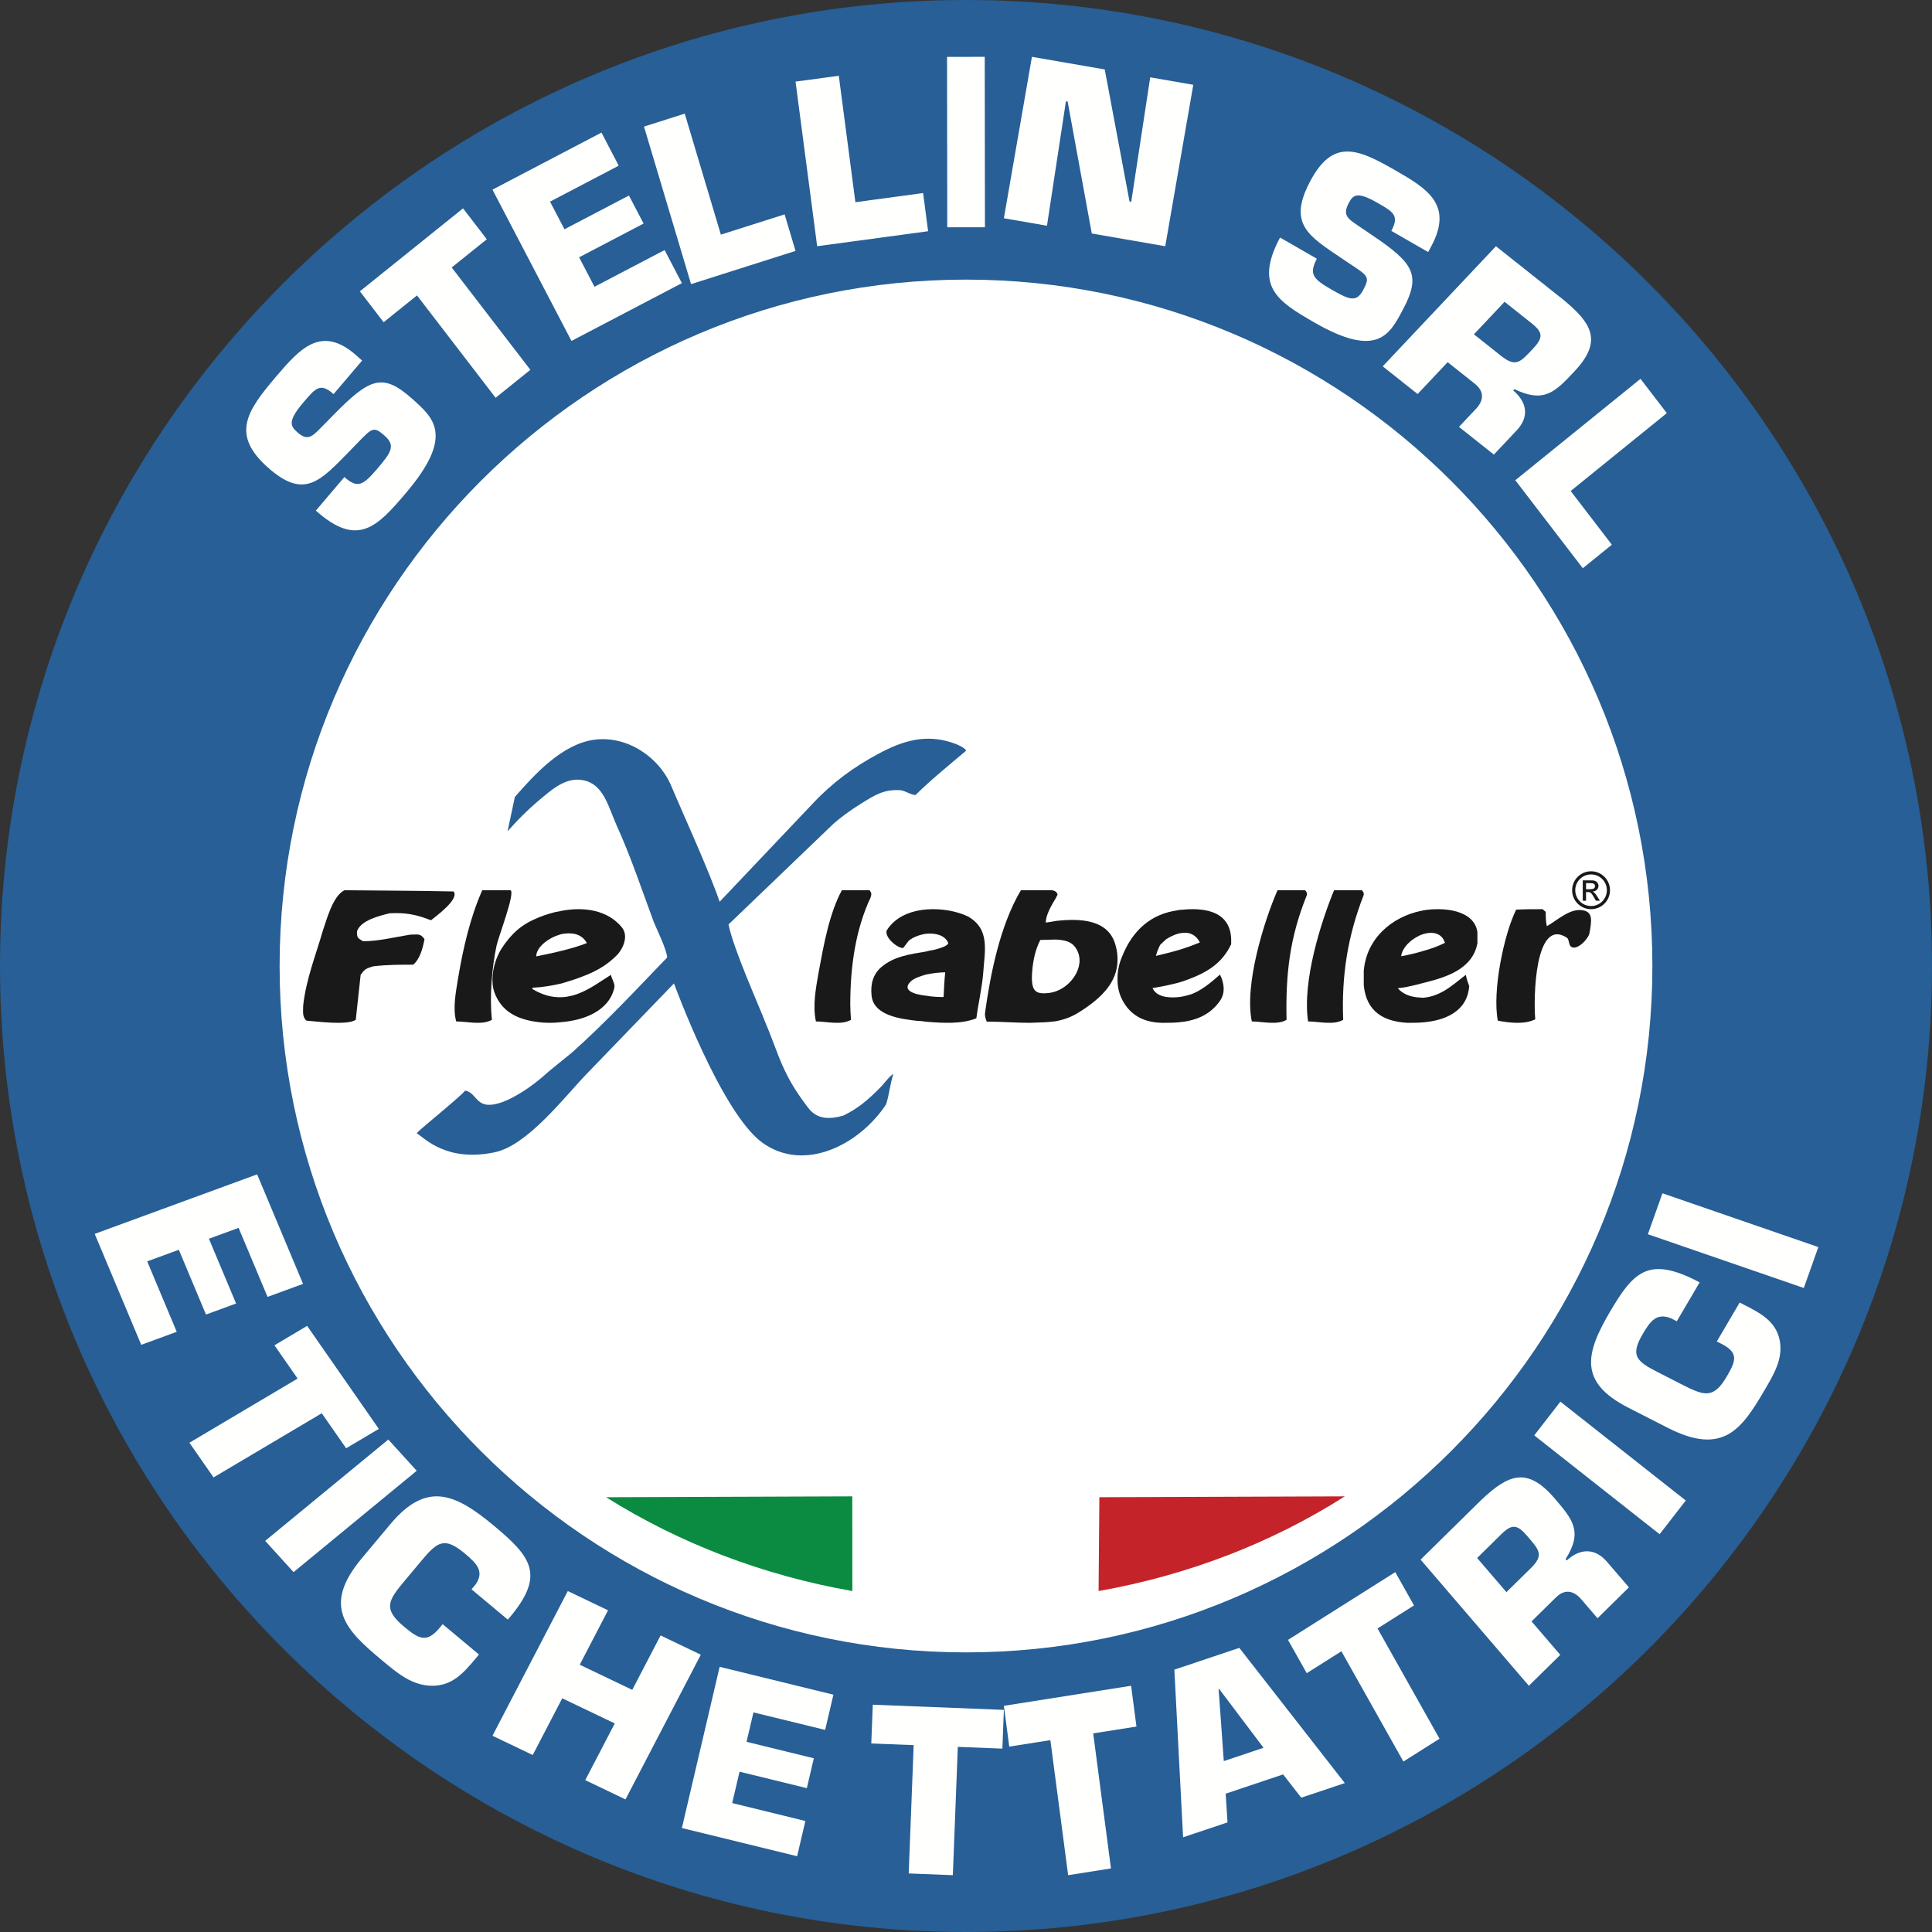 <?xml version="1.0" encoding="UTF-8"?>
<svg width="129px" height="129px" viewBox="0 0 129 129" version="1.1" xmlns="http://www.w3.org/2000/svg" xmlns:xlink="http://www.w3.org/1999/xlink">
    <rect x="0" y="0" width="129" height="129" fill="#333333" stroke="none"/>
    <!-- Generator: Sketch 63.1 (92452) - https://sketch.com -->
    <title>Group 2</title>
    <desc>Created with Sketch.</desc>
    <g id="Symbols" stroke="none" stroke-width="1" fill="none" fill-rule="evenodd">
        <g id="footer-black" transform="translate(-73, -69)">
            <g id="Group-2" transform="translate(73, 69)">
                <circle id="Oval" fill="#FFFFFF" cx="64" cy="64" r="48"></circle>
                <g id="Stellin-Flexlabeller-Copy">
                    <path d="M56.908,99.912 L40.471,99.971 C45.398,103.068 50.98,105.193 56.912,106.235 C56.912,106.235 56.908,99.87 56.908,99.912" id="Fill-1" fill="#0B8B42"></path>
                    <path d="M73.353,106.235 C79.295,105.182 84.88,103.036 89.794,99.912 L73.405,99.97 L73.353,106.235 Z" id="Fill-3" fill="#C4232A"></path>
                    <path d="M50.908,76.3 C53.711,78.318 57.38,76.434 59.16,73.747 C59.376,73.109 59.43,72.365 59.646,71.726 C59.484,71.726 58.918,72.498 58.756,72.631 C58.001,73.402 57.299,74.013 56.302,74.492 C55.439,74.731 54.576,74.785 53.955,73.96 C52.984,72.683 52.526,71.859 51.987,70.529 C51.933,70.397 51.232,68.535 51.178,68.456 C50.638,67.046 48.993,63.429 48.643,61.727 L55.6,55.051 C56.059,54.626 56.868,54.041 57.434,53.695 C58.378,53.11 58.998,52.684 60.131,52.764 C60.428,52.791 60.832,53.084 61.129,53.084 C62.181,52.046 63.367,51.089 64.5,50.131 C64.5,49.945 63.799,49.653 63.61,49.6 C61.803,48.988 60.266,49.466 58.675,50.318 C57.029,51.195 55.574,52.259 54.279,53.642 L48.049,60.211 C47.349,58.137 45.541,54.2 44.84,52.525 C44.004,50.504 41.847,49.121 39.716,49.387 C37.559,49.653 35.698,51.7 34.377,53.216 L33.891,55.504 C34.647,54.653 35.429,53.881 36.318,53.163 C37.073,52.525 37.936,51.886 38.961,52.1 C40.31,52.365 40.633,53.908 41.146,55.051 C42.116,57.179 42.845,59.386 43.654,61.567 C43.816,61.966 44.544,63.455 44.544,63.934 C42.494,66.061 40.417,68.296 38.179,70.29 C37.505,70.848 36.804,71.381 36.184,71.939 C35.402,72.604 34.404,73.269 33.541,73.588 C31.734,74.226 31.95,73.003 31.06,72.817 C30.79,73.189 28.039,75.396 27.824,75.662 C28.39,76.035 29.846,77.604 33.028,76.939 C35.212,76.486 37.667,73.269 39.177,71.699 L45.002,65.663 C45.002,65.663 48.155,74.318 50.908,76.3" id="Fill-5" fill="#275F96"></path>
                    <path d="M37.324,62.424 C37.381,62.395 37.438,62.395 37.496,62.367 C38.155,62.252 38.814,62.309 39.186,62.969 C38.67,63.17 38.097,63.342 37.496,63.485 C36.951,63.629 36.349,63.743 35.805,63.858 C35.805,63.17 36.779,62.567 37.324,62.424 M37.496,65.665 C37.782,65.579 38.069,65.493 38.327,65.407 C39.501,65.005 40.389,64.604 41.249,63.715 C41.622,63.284 41.966,62.51 41.536,61.937 C40.59,60.76 38.985,60.531 37.496,60.817 C36.951,60.904 36.407,61.076 35.92,61.277 C34.802,61.735 34.143,62.338 33.484,63.342 C33.14,63.887 32.882,64.661 32.882,65.407 L32.882,65.464 C32.882,65.809 32.94,66.124 33.083,66.44 C33.656,67.759 34.888,68.16 36.235,68.276 C36.579,68.304 37.009,68.304 37.496,68.246 C38.9,68.132 40.648,67.558 41.02,65.952 C41.077,65.665 40.848,65.378 40.791,65.092 C39.96,65.608 39.186,66.21 38.241,66.468 C37.983,66.526 37.754,66.583 37.496,66.583 C36.808,66.612 36.178,66.411 35.547,66.038 L35.547,65.952 C36.206,65.923 36.865,65.809 37.496,65.665" id="Fill-7" fill="#1A1919"></path>
                    <path d="M78.648,63.448 C78.15,63.593 77.653,63.709 77.18,63.826 C77.229,63.651 77.28,63.477 77.355,63.332 C77.379,63.245 77.429,63.158 77.479,63.071 C77.603,62.955 77.728,62.839 77.852,62.723 C78.076,62.578 78.349,62.432 78.648,62.345 C79.195,62.2 79.768,62.259 80.116,62.926 C79.618,63.129 79.146,63.303 78.648,63.448 M78.872,60.749 C78.797,60.749 78.722,60.749 78.648,60.779 C76.907,61.011 75.638,62.055 74.916,63.884 C74.717,64.347 74.618,64.841 74.618,65.305 L74.618,65.451 C74.618,66.031 74.792,66.612 75.14,67.104 C75.737,67.975 76.633,68.265 77.553,68.294 C77.902,68.294 78.275,68.294 78.648,68.265 C79.718,68.178 80.788,67.83 81.484,66.785 C81.807,66.292 81.758,65.682 81.46,65.073 C80.862,65.595 80.191,66.176 79.469,66.408 C79.27,66.466 78.972,66.553 78.648,66.582 C77.976,66.64 77.205,66.553 76.956,65.973 C77.529,65.886 78.076,65.77 78.648,65.624 C78.872,65.567 79.121,65.479 79.345,65.392 C80.589,64.928 81.609,64.319 82.206,63.042 L82.206,62.955 L82.206,62.694 C82.131,60.72 80.215,60.605 78.872,60.749" id="Fill-9" fill="#1A1919"></path>
                    <path d="M95.003,63.503 C94.528,63.647 94.029,63.763 93.555,63.85 C93.63,63.215 94.329,62.608 95.003,62.377 C95.652,62.175 96.276,62.291 96.476,62.954 C96.026,63.186 95.527,63.359 95.003,63.503 M95.003,60.79 C94.953,60.819 94.928,60.819 94.878,60.819 C92.931,61.223 91.233,62.666 91.059,64.831 L91.059,65.696 L91.059,65.783 C91.233,67.572 92.407,68.207 93.979,68.294 C94.304,68.294 94.653,68.294 95.003,68.265 C96.426,68.15 97.973,67.572 98.098,65.841 C97.998,65.581 97.924,65.35 97.873,65.09 C97.374,65.466 96.925,65.869 96.426,66.158 C95.976,66.418 95.502,66.591 95.003,66.62 C94.878,66.62 94.753,66.591 94.604,66.591 C94.154,66.533 93.68,66.389 93.331,65.985 C93.58,65.956 93.83,65.927 94.055,65.869 C94.354,65.812 94.678,65.725 95.003,65.639 C96.55,65.263 98.323,64.715 98.647,62.983 L98.647,62.868 L98.647,62.233 C98.422,60.732 96.351,60.559 95.003,60.79" id="Fill-11" fill="#1A1919"></path>
                    <path d="M63.003,66.572 C62.815,66.572 62.328,66.572 61.842,66.485 C61.005,66.398 60.168,66.108 60.843,65.501 C61.032,65.327 61.437,65.182 61.842,65.067 C62.274,64.98 62.734,64.922 63.111,64.922 C63.057,65.472 63.031,65.993 63.003,66.572 M64.624,61.189 C63.895,60.842 62.868,60.639 61.842,60.726 C60.762,60.813 59.736,61.247 59.196,62.144 C59.087,62.636 59.925,63.302 60.303,63.302 C60.438,63.128 60.546,62.983 60.681,62.81 C60.951,62.578 61.41,62.405 61.842,62.347 C62.463,62.289 63.057,62.433 63.3,62.925 C63.408,63.157 62.599,63.36 62.382,63.417 C62.22,63.446 62.031,63.475 61.842,63.533 C60.789,63.707 59.681,63.852 58.844,64.575 C58.277,65.067 58.115,65.732 58.196,66.485 C58.331,67.845 60.249,68.047 61.248,68.163 C61.437,68.163 61.653,68.192 61.842,68.221 C62.949,68.308 64.192,68.395 65.191,67.99 C65.326,66.977 65.569,65.964 65.65,64.951 C65.758,63.446 66.109,62.028 64.624,61.189" id="Fill-13" fill="#1A1919"></path>
                    <path d="M100.009,68.148 C99.634,66.176 100.409,62.41 101.234,60.736 C101.834,60.706 102.409,60.706 103.009,60.706 C103.059,60.766 103.133,60.825 103.209,60.885 C103.209,61.214 103.209,61.543 103.284,61.842 C104.059,61.394 104.884,60.586 105.758,60.795 C106.383,60.945 106.258,61.543 106.133,62.29 C106.059,62.708 105.283,63.486 104.909,63.217 C104.733,63.097 104.784,62.738 104.633,62.619 C102.459,61.184 102.384,66.713 102.509,68.058 C101.809,68.417 100.759,68.298 100.009,68.148" id="Fill-15" fill="#1A1919"></path>
                    <path d="M20.461,68.148 C20.164,67.901 20.245,67.488 20.245,67.132 C20.434,65.401 21.082,63.781 21.568,62.106 C21.811,61.419 22.216,59.826 22.999,59.441 C25.429,59.469 27.859,59.469 30.288,59.524 C30.693,60.046 29.074,61.199 28.777,61.446 C27.777,61.062 27.103,60.925 26.023,60.979 C25.348,61.144 24.079,61.446 23.836,62.188 C23.836,62.655 23.89,62.627 24.241,62.847 C25.267,62.847 26.374,62.573 27.373,62.408 C27.859,62.408 28.075,62.298 28.344,62.71 C28.236,63.286 28.048,64.028 27.589,64.412 C26.725,64.412 25.807,64.412 24.916,64.523 C24.484,64.66 24.349,64.687 24.079,65.099 C23.971,66.088 23.863,67.104 23.755,68.093 C23.188,68.477 21.163,68.203 20.461,68.148" id="Fill-17" fill="#1A1919"></path>
                    <path d="M30.46,68.202 C30.222,67.291 30.436,66.273 30.579,65.362 C30.913,63.353 31.39,61.263 32.201,59.441 L34.085,59.441 C34.419,59.602 33.298,62.495 33.155,63.138 C32.845,64.612 32.678,66.568 32.845,68.094 C32.177,68.469 31.199,68.202 30.46,68.202" id="Fill-19" fill="#1A1919"></path>
                    <path d="M54.48,68.202 C54.247,67.13 54.48,65.951 54.668,64.88 C54.995,63.112 55.37,60.995 56.212,59.441 L58.06,59.441 C58.201,59.629 58.201,59.682 58.13,59.924 C57.101,62.121 56.773,64.612 56.773,67.077 C56.773,67.398 56.797,67.746 56.82,68.094 C56.165,68.469 55.205,68.202 54.48,68.202" id="Fill-21" fill="#1A1919"></path>
                    <path d="M83.584,68.202 C83.074,65.764 84.396,61.504 85.301,59.441 L87.134,59.441 C87.227,59.522 87.296,59.629 87.25,59.789 C86.113,62.602 85.835,65.067 85.904,68.094 C85.278,68.469 84.257,68.202 83.584,68.202" id="Fill-23" fill="#1A1919"></path>
                    <path d="M87.34,68.202 C86.942,65.496 88.208,61.558 89.075,59.441 L90.927,59.441 C91.021,59.548 91.091,59.602 91.044,59.789 C89.989,62.495 89.567,65.147 89.685,68.094 C89.028,68.469 88.067,68.202 87.34,68.202" id="Fill-25" fill="#1A1919"></path>
                    <path d="M70.505,66.189 C70.364,66.243 70.223,66.27 70.082,66.297 C69.181,66.405 68.899,66.216 68.899,65.244 C68.927,64.407 69.068,63.517 69.462,62.761 C69.772,62.761 70.138,62.734 70.505,62.734 C71.012,62.761 71.49,62.842 71.773,63.22 C72.59,64.299 71.659,65.784 70.505,66.189 M74.505,63.193 C74.082,61.384 72.139,61.303 70.505,61.492 C70.251,61.546 70.026,61.573 69.829,61.6 C69.829,61.087 70.195,60.467 70.505,59.954 C70.533,59.873 70.589,59.792 70.617,59.738 C70.589,59.657 70.561,59.576 70.505,59.549 C70.42,59.468 70.279,59.441 70.167,59.441 L68.166,59.441 C66.786,61.763 66.138,64.974 65.772,67.619 C65.744,67.835 65.8,67.997 65.885,68.213 C66.842,68.213 67.8,68.294 68.758,68.294 C69.406,68.267 69.969,68.267 70.505,68.186 C71.068,68.078 71.604,67.889 72.167,67.511 C73.519,66.647 74.618,65.595 74.618,64.084 C74.618,63.786 74.59,63.49 74.505,63.193" id="Fill-27" fill="#1A1919"></path>
                    <path d="M106.169,59.374 C106.395,59.374 106.498,59.312 106.498,59.168 C106.498,59.018 106.406,58.966 106.152,58.966 L105.901,58.966 L105.901,59.374 L106.169,59.374 Z M105.681,58.781 L106.148,58.781 C106.357,58.781 106.423,58.787 106.519,58.825 C106.642,58.876 106.731,59.01 106.731,59.148 C106.731,59.357 106.57,59.515 106.343,59.529 L106.343,59.536 C106.446,59.573 106.522,59.656 106.659,59.875 L106.823,60.14 L106.556,60.14 L106.436,59.927 C106.261,59.621 106.199,59.563 106.031,59.563 L105.901,59.563 L105.901,60.14 L105.681,60.14 L105.681,58.781 Z M105.18,59.439 C105.18,60.023 105.653,60.496 106.237,60.496 C106.817,60.496 107.291,60.023 107.291,59.439 C107.291,58.859 106.817,58.386 106.237,58.386 C105.653,58.386 105.18,58.859 105.18,59.439 L105.18,59.439 Z M107.5,59.439 C107.5,60.14 106.934,60.706 106.237,60.706 C105.537,60.706 104.971,60.14 104.971,59.439 C104.971,58.743 105.537,58.176 106.237,58.176 C106.934,58.176 107.5,58.743 107.5,59.439 L107.5,59.439 Z" id="Fill-29" fill="#1A1919"></path>
                    <path d="M64.5,18.67 C39.229,18.67 18.67,39.229 18.67,64.5 C18.67,89.77 39.229,110.33 64.5,110.33 C89.77,110.33 110.33,89.77 110.33,64.5 C110.33,39.229 89.77,18.67 64.5,18.67 M64.5,129 C28.935,129 0,100.065 0,64.5 C0,28.934 28.935,0 64.5,0 C100.065,0 129,28.934 129,64.5 C129,100.065 100.065,129 64.5,129" id="Fill-31" fill="#275F96"></path>
                    <path d="M22.308,27.664 C24.696,25.236 25.561,24.878 27.522,26.628 C28.934,27.89 30.375,29.073 27.097,32.925 C25.2,35.155 23.892,36.597 21.088,34.094 L22.995,31.852 C23.885,32.646 24.254,32.401 25.227,31.256 C26.161,30.159 26.401,29.736 25.683,29.095 C24.942,28.434 24.844,28.573 23.842,29.608 L23.371,30.092 C21.384,32.119 20.323,33.39 17.873,31.202 C15.422,29.015 16.464,27.46 18.411,25.172 C20.041,23.258 21.466,21.654 23.825,23.76 L24.179,24.075 L22.271,26.317 C21.393,25.533 21.076,25.907 20.281,26.841 C19.208,28.101 19.369,28.43 19.848,28.858 C20.532,29.468 20.843,29.15 21.415,28.572 L22.308,27.664 Z" id="Fill-33" fill="#FFFFFE"></path>
                    <polygon id="Fill-35" fill="#FFFFFE" points="35.412 24.693 33.092 26.559 27.842 19.725 25.615 21.516 24.029 19.451 30.918 13.912 32.504 15.976 30.161 17.86"></polygon>
                    <polygon id="Fill-37" fill="#FFFFFE" points="37.69 15.308 41.994 13.055 42.973 14.927 38.668 17.181 39.694 19.147 44.376 16.696 45.529 18.905 38.158 22.765 32.882 12.663 40.16 8.853 41.313 11.062 36.726 13.464"></polygon>
                    <polygon id="Fill-39" fill="#FFFFFE" points="48.133 15.666 52.389 14.314 53.118 16.754 46.142 18.971 43 8.453 45.72 7.588"></polygon>
                    <polygon id="Fill-41" fill="#FFFFFE" points="57.115 13.501 61.636 12.889 61.971 15.439 54.562 16.441 53.118 5.449 56.007 5.059"></polygon>
                    <polygon id="Fill-43" fill="#FFFFFE" points="65.765 15.172 63.249 15.176 63.235 3.799 65.751 3.794"></polygon>
                    <polygon id="Fill-45" fill="#FFFFFE" points="69.907 15.072 67.029 14.573 68.902 3.794 73.764 4.637 75.419 13.452 75.534 13.471 76.799 5.163 79.676 5.662 77.804 16.441 72.899 15.591 71.287 6.783 71.172 6.763"></polygon>
                    <path d="M91.661,15.731 C94.393,17.58 94.899,18.36 93.681,20.654 C92.803,22.307 92.003,23.971 87.773,21.539 C85.326,20.131 83.726,19.141 85.469,15.86 L87.929,17.276 C87.377,18.316 87.679,18.629 88.935,19.351 C90.14,20.044 90.579,20.193 91.026,19.353 C91.486,18.486 91.338,18.418 90.176,17.645 L89.633,17.281 C87.355,15.744 85.963,14.961 87.486,12.094 C89.009,9.226 90.659,9.931 93.171,11.376 C95.273,12.585 97.046,13.657 95.58,16.418 L95.36,16.831 L92.9,15.416 C93.445,14.389 93.034,14.153 92.009,13.563 C90.625,12.767 90.354,12.994 90.057,13.555 C89.631,14.354 89.989,14.595 90.64,15.039 L91.661,15.731 Z" id="Fill-47" fill="#FFFFFE"></path>
                    <path d="M100.221,23.756 C101.223,24.552 101.51,24.182 102.367,23.273 C103.042,22.556 103.036,22.196 102.267,21.586 L100.461,20.152 L98.414,22.322 L100.221,23.756 Z M99.884,16.441 L104.382,20.012 C106.368,21.644 106.986,22.826 105.1,24.826 C103.84,26.162 103.104,26.943 101.117,25.982 L101.036,26.067 C101.962,26.858 102.126,27.83 101.268,28.738 L99.746,30.353 L97.416,28.503 L98.474,27.38 C99.062,26.8 99.166,26.172 98.467,25.617 L96.66,24.183 L94.654,26.31 L92.324,24.461 L99.884,16.441 Z" id="Fill-49" fill="#FFFFFE"></path>
                    <polygon id="Fill-51" fill="#FFFFFE" points="104.874 32.785 107.624 36.37 105.684 37.941 101.176 32.066 109.536 25.294 111.294 27.585"></polygon>
                    <polygon id="Fill-53" fill="#FFFFFE" points="13.95 82.711 15.764 87.036 13.754 87.773 11.94 83.447 9.829 84.221 11.801 88.925 9.43 89.794 6.324 82.386 17.169 78.412 20.235 85.725 17.864 86.594 15.931 81.985"></polygon>
                    <polygon id="Fill-55" fill="#FFFFFE" points="14.259 98.647 12.647 96.331 19.872 92.047 18.325 89.824 20.507 88.529 25.294 95.407 23.112 96.701 21.484 94.363"></polygon>
                    <polygon id="Fill-57" fill="#FFFFFE" points="19.602 104.971 17.706 102.884 25.928 96.118 27.824 98.204"></polygon>
                    <path d="M31.981,110.472 L31.765,110.731 C30.958,111.696 30.218,112.556 28.857,112.559 C27.506,112.549 26.538,111.721 25.514,110.866 C23.113,108.86 21.457,107.277 24.152,104.053 L26.061,101.771 C28.501,98.853 30.421,99.737 33.011,101.9 C35.436,103.925 36.359,105.117 34.193,107.803 L33.907,108.144 L31.483,106.119 L31.768,105.778 C32.345,104.921 31.84,104.4 31.04,103.731 C29.698,102.611 29.224,102.914 28.171,104.173 L27.02,105.549 C25.918,106.867 25.554,107.422 26.967,108.602 C27.944,109.419 28.474,109.741 29.34,108.706 L29.556,108.447 L31.981,110.472 Z" id="Fill-59" fill="#FFFFFE"></path>
                    <polygon id="Fill-61" fill="#FFFFFE" points="41.764 120.147 39.077 118.861 41.048 115.074 37.541 113.396 35.57 117.183 32.882 115.897 37.912 106.235 40.599 107.521 38.709 111.154 42.216 112.832 44.107 109.199 46.794 110.485"></polygon>
                    <polygon id="Fill-63" fill="#FFFFFE" points="49.847 116.302 54.34 117.401 53.873 119.396 49.38 118.296 48.889 120.391 53.775 121.588 53.224 123.941 45.529 122.058 48.051 111.294 55.647 113.154 55.095 115.507 50.308 114.336"></polygon>
                    <polygon id="Fill-65" fill="#FFFFFE" points="63.622 125.206 60.675 125.09 61.006 116.523 58.176 116.412 58.276 113.824 67.029 114.168 66.929 116.756 63.953 116.639"></polygon>
                    <polygon id="Fill-67" fill="#FFFFFE" points="74.18 124.755 71.32 125.206 70.133 116.189 67.388 116.622 67.029 113.898 75.523 112.559 75.882 115.283 72.993 115.738"></polygon>
                    <path d="M81.396,112.761 L81.367,112.77 L81.713,117.589 L84.366,116.7 L81.396,112.761 Z M81.838,119.765 L81.962,121.682 L78.995,122.676 L78.412,111.483 L82.749,110.029 L89.794,119.057 L86.884,120.032 L85.675,118.478 L81.838,119.765 Z" id="Fill-69" fill="#FFFFFE"></path>
                    <polygon id="Fill-71" fill="#FFFFFE" points="96.118 116.094 93.706 117.618 89.566 110.257 87.251 111.719 86 109.495 93.162 104.971 94.413 107.194 91.978 108.733"></polygon>
                    <path d="M102.211,104.708 C103.113,103.821 102.773,103.493 101.954,102.538 C101.308,101.786 100.946,101.748 100.254,102.429 L98.628,104.028 L100.585,106.307 L102.211,104.708 Z M94.853,104.137 L98.902,100.155 C100.746,98.404 101.995,97.943 103.797,100.043 C105.002,101.446 105.706,102.266 104.534,104.101 L104.611,104.191 C105.5,103.379 106.49,103.337 107.309,104.292 L108.765,105.988 L106.666,108.051 L105.655,106.872 C105.135,106.222 104.517,106.043 103.888,106.662 L102.262,108.261 L104.18,110.496 L102.082,112.559 L94.853,104.137 Z" id="Fill-73" fill="#FFFFFE"></path>
                    <polygon id="Fill-75" fill="#FFFFFE" points="112.559 100.19 110.813 102.441 102.441 95.84 104.187 93.588"></polygon>
                    <path d="M116.158,86.971 L116.455,87.123 C117.564,87.689 118.558,88.213 118.825,89.464 C119.079,90.708 118.45,91.747 117.806,92.844 C116.295,95.416 115.056,97.226 111.351,95.334 L108.727,93.994 C105.374,92.282 105.872,90.357 107.501,87.583 C109.027,84.986 110.022,83.92 113.094,85.424 L113.486,85.624 L111.96,88.221 L111.568,88.02 C110.611,87.646 110.195,88.205 109.691,89.062 C108.847,90.499 109.239,90.88 110.686,91.618 L112.268,92.426 C113.782,93.199 114.401,93.433 115.29,91.92 C115.904,90.873 116.12,90.328 114.93,89.721 L114.632,89.569 L116.158,86.971 Z" id="Fill-77" fill="#FFFFFE"></path>
                    <polygon id="Fill-79" fill="#FFFFFE" points="121.412 83.267 120.44 86 110.029 82.41 111.001 79.676"></polygon>
                </g>
            </g>
        </g>
    </g>
</svg>
